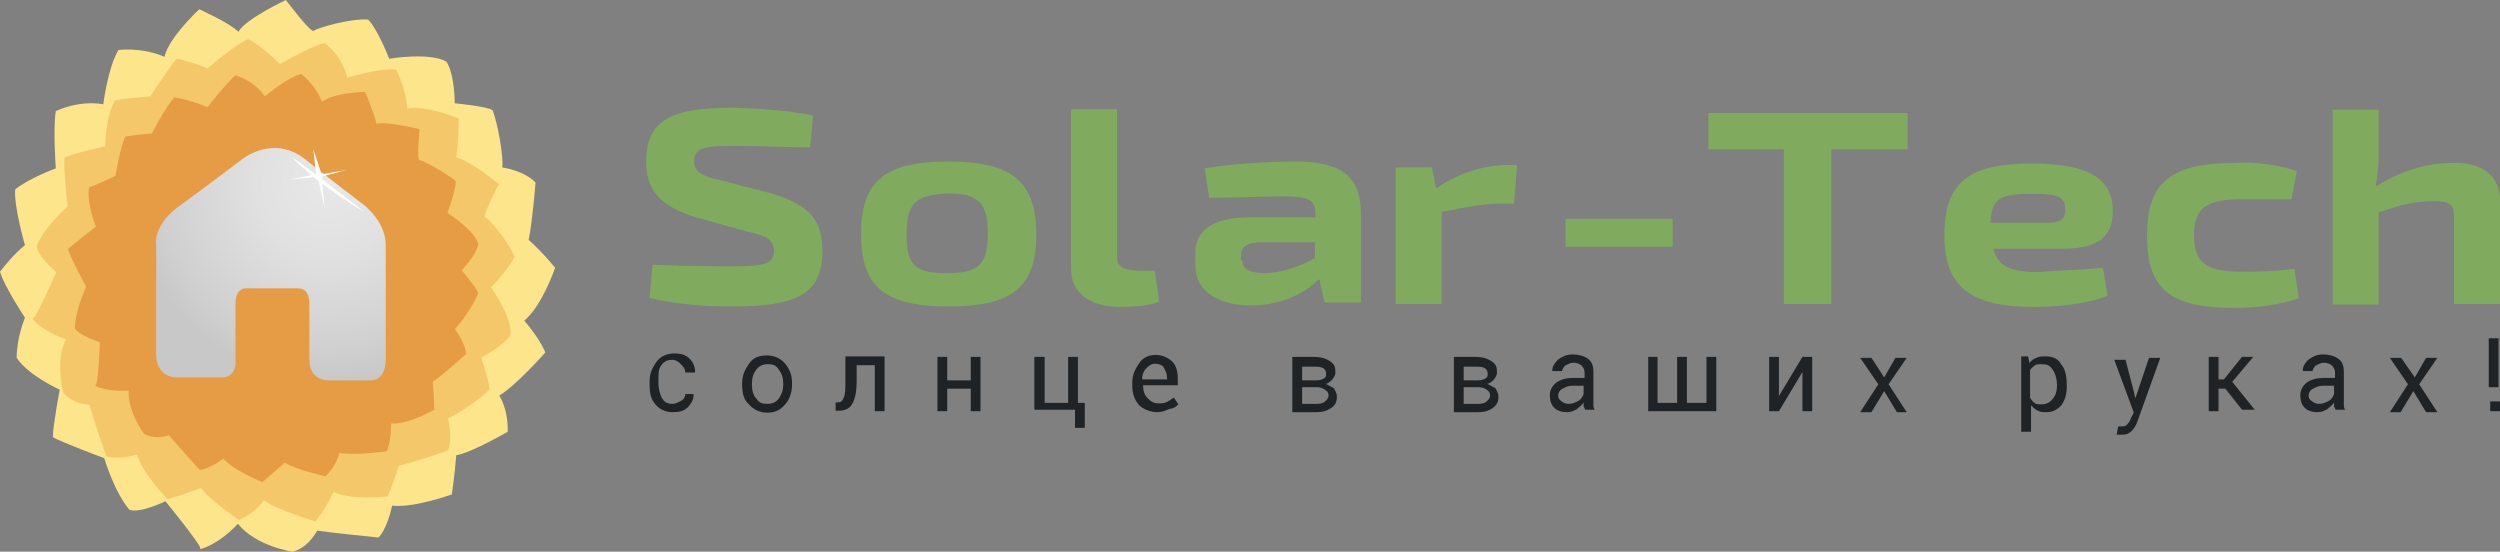 <?xml version="1.0" encoding="utf-8"?>
<!-- Generator: Adobe Illustrator 19.1.0, SVG Export Plug-In . SVG Version: 6.00 Build 0)  -->
<svg version="1.2" baseProfile="tiny" id="Layer_1" 
	 xmlns="http://www.w3.org/2000/svg" xmlns:xlink="http://www.w3.org/1999/xlink" x="0px" y="0px" viewBox="84.8 283.5 510.7 112.7" 
	 enable-background="new 84.8 283.5 510.7 112.7"
	 xml:space="preserve">
<rect x="84.8" y="283.5" width="510.7" height="112.7" fill="#808080" stroke="none"/>
<g>
	<g>
		<path fill="#FDE58B" d="M89.9,348.4c0,0-4.3-6.5-5.1-9.4c3.1-4,5.1-5.4,5.1-5.4s-2.3-8-2-11.4c2.8-2.3,8.3-4.3,8.3-4.3
			s-0.6-8,0-11.7c0,0,4.6-2.3,9.7-1.4c0,0,0.9-7.4,3.1-11.1c0,0,4.8-0.6,9.4,1.4c0.9-4,7.1-9.7,7.1-9.7s6.3,2.8,8,4.6
			c1.4-2.6,9.7-6.5,9.7-6.5s5.1,6.8,5.7,6.3c0.6-0.6,7.7-2.6,11.1-2.3c2,2,4.3,8,4.3,8s8.3-1.4,11.7,0.6c1.7,2.6,1.7,8.5,1.7,8.5
			s6.5,0.6,7.7,1.4c1.1,2.6,2.3,9.7,2,11.7c5.1,0.9,6.8,3.1,6.8,3.1s-0.6,7.7-1.4,11.7c3.1,2.8,5.4,5.7,5.4,5.7s-2.6,7.7-6.3,10.8
			c3.4,4,4.3,6.5,4.3,6.5s-6,6.8-9.4,8.8c2,3.4,1.7,7.4,1.7,7.4s-7.4,4.3-10.5,4.8c-0.3,4-0.9,8-0.9,8s-7.7,2.8-12.2,2.3
			c-1.1,5.1-2.8,6.5-2.8,6.5s-9.1-0.9-12.5-1.4c-2.3,4-5.1,4.3-5.1,4.3s-7.4-1.1-11.1-5.7c-4.3,4.6-8.3,5.4-7.7,5.1
			c0.6-0.3-7.1-9.7-7.1-9.7s-5.4,2.6-7.4,1.7c-3.1-3.7-5.1-10.5-5.1-10.5s-9.1-3.4-10.5-4.3c0-2.3,1.4-9.7,1.4-9.7s-6.3-2.8-8.8-6.5
			C88.2,352.4,89.9,348.4,89.9,348.4z"/>
		<path opacity="0.47" fill="#E9A744" enable-background="new    " d="M115.5,303.2c0,0,3.7-5.7,5.4-7.7c4.3,0.9,6.3,2,6.3,2
			s5.4-4.8,8.3-6c2.8,1.4,6.5,5.1,6.5,5.1s6.3-3.7,9.1-4.3c0,0,3.7,2.6,4.6,7.1c0,0,6.3-2,10-1.7c0,0,2,3.7,2.3,8
			c3.4-0.9,10.5,2,10.5,2s0,6-0.6,8c2.6,0.3,8.8,5.4,8.8,5.4s-3.4,6.5-2.8,6.8c0.9,0.3,4.8,5.1,6,8c-0.9,2.3-4.8,6.3-4.8,6.3
			s4.3,6,4,9.7c-1.4,2.3-6,4.6-6,4.6s1.7,5.4,1.7,6.5c-1.7,2-7.1,5.4-8.5,6c1.1,4.6,0,6.5,0,6.5s-6.3,2.3-10,3.1
			c-1.1,3.4-2.3,6.3-2.3,6.3s-7.1,0.9-11.1-0.9c-2,4.3-3.7,6-3.7,6s-7.7-2.3-10.5-4.3c-2,2.8-5.1,4-5.1,4s-6.3-4.3-7.7-6.5
			c-3.1,1.1-6.8,2.3-6.8,2.3s-5.1-5.1-6.3-9.1c-4.6,1.1-6.3,0.3-6.3,0.3s-2.6-7.4-3.4-10.5c-4-0.3-5.4-2.6-5.4-2.6
			s-1.7-6.5,0.6-10.8c-5.1-1.7-7.4-4.6-6.8-4.3s4.8-9.4,4.8-9.4s-4-3.4-4-5.4c1.7-4,6.3-8,6.3-8s-0.9-8.3-0.6-10
			c1.7-0.9,8.3-2.3,8.3-2.3s0-6,2-9.4C111.8,303.4,115.5,303.2,115.5,303.2z"/>
		<path fill="#E59C44" d="M108.4,319.4c0,0,0.9-5.7,2-8c3.7-0.6,5.4-0.6,5.4-0.6s2.8-5.4,4.6-7.4c2.8,0.3,6.8,2,6.8,2
			s3.7-4.8,5.7-6.5c0,0,3.7,0.9,6,4.3c0,0,4.3-3.7,7.4-4.6c0,0,2.8,2,4.3,5.7c2.6-2,8.8-2,8.8-2s2,4.8,2.3,6.5
			c2-0.6,8.8,1.1,8.8,1.1s-0.6,6.3,0,6.3s5.4,2.6,7.4,4.3c0,2-1.7,6.5-1.7,6.5s5.4,3.4,6.3,6.3c-0.3,2.3-3.4,5.4-3.4,5.4
			s3.1,3.7,3.4,4.6c-0.6,2-3.7,6.5-4.8,7.4c2.3,3.1,2.3,5.1,2.3,5.1s-4.3,4-6.8,5.7c0.3,3.1,0.3,5.7,0.3,5.7s-5.4,3.1-8.8,2.8
			c0,4-0.9,5.7-0.9,5.7s-6.8,0.9-9.7,0.3c-0.6,2.8-2.8,4.8-2.8,4.8s-6.3-1.4-8.3-2.8c-2.3,2-4.6,4-4.6,4s-5.7-2.3-8-4.8
			c-3.1,2.3-4.8,2.3-4.8,2.3s-4.6-5.1-6.3-7.1c-3.1,1.1-5.1-0.3-5.1-0.3s-3.4-4.6-3.1-8.8c-4.6,0.3-7.4-1.1-6.8-1.1
			c0.6,0,0.9-8.8,0.9-8.8s-4.3-1.4-5.1-2.8c0-3.7,2.3-8.5,2.3-8.5s-3.4-6.3-3.7-7.7c1.1-1.1,5.7-4.6,5.7-4.6s-2-4.8-1.4-8
			C105.6,320.8,108.4,319.4,108.4,319.4z"/>
		<g>
			
				<radialGradient id="SVGID_1_" cx="38.802" cy="610.769" r="14.278" gradientTransform="matrix(2.845 0 0 -2.845 41.418 2058.41)" gradientUnits="userSpaceOnUse">
				<stop  offset="0" style="stop-color:#E8E8E8"/>
				<stop  offset="0.358" style="stop-color:#E1E1E1"/>
				<stop  offset="0.841" style="stop-color:#D0D0D0"/>
				<stop  offset="1" style="stop-color:#C9C8C8"/>
			</radialGradient>
			<path fill="url(#SVGID_1_)" d="M116.7,355.8v-22.2c0,0-0.9-4.3,5.4-8.5c5.1-3.7,12.2-9.1,12.2-9.1s6.3-5.1,12.8,0
				c3.4,2.8,11.7,9.1,11.7,9.1s4.8,3.4,4.8,8.5c0,6.8,0,15.6,0,23c0,0,0.3,4.6-3.1,4.6c-2.3,0-8.5,0-8.5,0s-4,0.3-4-4.3
				c0-3.7,0-11.1,0-11.1s0.3-3.4-2.3-3.4c-2.8,0-10.5,0-10.5,0s-2.3-0.3-2.3,3.1c0,3.4,0,11.1,0,11.1s0.6,4-2.8,4
				c-2.8,0-9.4,0-9.4,0S116.7,360.6,116.7,355.8z"/>
			<path fill="#FFFFFF" d="M144.5,315.7c-0.3-0.6,14.8,11.1,14.8,11.1S150.5,321.9,144.5,315.7z"/>
			<path fill="#FFFFFF" d="M148.8,314c0,0.3,0.6,5.1,0.6,5.1l-5.7,1.1l6-0.6l1.4,6.3l-0.6-6.3l5.1-1.4l-5.1,0.9L148.8,314z"/>
		</g>
	</g>
	<g>
		<g>
			<path fill="#80AB5E" d="M250.9,307.1l-0.6,6.5c-4.3,0-10.2-0.3-15.4-0.3c-6,0-8.3,0.3-8.3,3.1c0,2.3,1.7,3.1,5.7,4l10,2.6
				c8,2.3,10.5,5.7,10.5,11.7c0,8.8-5.1,11.4-18.2,11.4c-3.4,0-9.4,0-17.1-1.7l0.6-6.8c8.8,0.3,12.8,0.3,16.5,0.3
				c6.5,0,8.3-0.6,8.3-3.1s-1.7-3.1-5.4-4l-10.2-2.8c-7.7-2.3-10.5-5.7-10.5-11.4c0-8.8,5.4-11.1,17.9-11.1
				C239.8,305.7,245.8,306,250.9,307.1z"/>
			<path fill="#80AB5E" d="M296.5,331.3c0,10.8-4.8,14.8-17.9,14.8s-17.9-4-17.9-14.8c0-10.8,4.8-14.8,17.9-14.8
				C291.3,316.5,296.5,320.5,296.5,331.3z M270,331.3c0,6.5,1.7,8,8.3,8c6.3,0,8.3-1.7,8.3-8c0-6.5-2-8.3-8.3-8.3
				C272,323.4,270,324.8,270,331.3z"/>
			<path fill="#80AB5E" d="M313,336.2c0,1.7,1.4,2.6,4.6,2.6h3.1l0.9,6.3c-1.7,0.9-6,1.1-8,1.1c-6,0-10-2.8-10-7.7v-32.7h9.4V336.2z
				"/>
			<path fill="#80AB5E" d="M362.8,327.1v18.2h-7.4l-1.1-4.8c-2.6,2.6-7.4,5.4-13.9,5.4s-11.4-2.8-11.4-8V335c0-4.6,4-7.1,10.8-7.1
				h13.7v-0.9c0-2.6-1.4-3.4-6.3-3.4c-3.7,0-9.7,0.3-15.4,0.3l-0.9-6c5.1-0.9,13.1-1.4,18.5-1.4
				C358.2,316.5,362.8,319.1,362.8,327.1z M338.6,336.7c0,1.7,1.4,2.6,4.6,2.6c2.8,0,6.8-1.1,10.2-3.1V333h-11.1c-2.8,0-4,1.1-4,2.6
				v1.1H338.6z"/>
			<path fill="#80AB5E" d="M394.1,325.1h-2.8c-3.4,0-6.5,0.6-12,1.7v18.8h-9.4v-27.9h7.4l0.9,4.3c4.8-3.4,10.2-4.8,14.8-4.8h1.7
				L394.1,325.1z"/>
			<path fill="#80AB5E" d="M404.6,333.9v-5.7h21.9v5.7H404.6z"/>
			<path fill="#80AB5E" d="M458.9,314v31.6h-9.7V314h-15.4v-7.4h40.7v7.4H458.9z"/>
			<path fill="#80AB5E" d="M514.4,338.2l0.9,5.7c-4,1.7-10.2,2.3-15.1,2.3c-13.4,0-18.2-4.6-18.2-14.5c0-11.1,5.1-14.8,17.9-14.8
				c12,0,16.5,3.4,16.5,9.7c0,5.1-2.8,7.7-10.2,7.7h-14.2c0.9,3.7,3.7,4.8,9.4,4.8C504.7,338.7,509.9,338.7,514.4,338.2z M491.4,329
				h11.9c2.8,0,3.4-1.1,3.4-2.8c0-2.6-1.7-3.1-6.8-3.1C493.6,323.1,491.6,323.9,491.4,329z"/>
			<path fill="#80AB5E" d="M554,318.5l-1.1,5.7c-3.7,0-7.4,0-10.2,0c-7.1,0-9.7,1.7-9.7,7.4c0,5.7,2.6,7.4,9.7,7.4
				c2.3,0,6.8,0,10.8-0.6l0.9,6c-3.7,1.4-8.8,2-13.4,2c-13.1,0-17.6-4-17.6-14.8s4.8-14.8,17.9-14.8
				C544.9,316.5,550.3,317.1,554,318.5z"/>
			<path fill="#80AB5E" d="M595.5,324.5v21.1h-9.4v-18.2c0-2.3-1.1-2.8-4.3-2.8c-3.4,0-6.3,0.6-11.1,2.3v18.8h-9.4v-39.8h9.4v9.4
				c0,2.3-0.3,4.6-0.6,6.3c5.1-3.1,10.2-4.8,15.4-4.8C591.8,316.5,595.5,319.4,595.5,324.5z"/>
		</g>
	</g>
	<g>
		<path fill="#1F2325" d="M222.2,366c0.6,0,1.1-0.3,1.7-0.6c0.6-0.3,0.9-0.9,0.9-1.4h1.7l0,0c0,0.9-0.3,1.7-1.1,2.6s-2,1.1-3.1,1.1
			c-1.7,0-2.8-0.6-3.7-1.7c-0.9-1.1-1.1-2.3-1.1-4v-0.6c0-1.7,0.6-2.8,1.4-4c0.9-1.1,2-1.7,3.7-1.7c1.4,0,2.3,0.3,3.1,1.1
			s1.1,1.7,1.1,2.8l0,0h-2c0-0.6-0.3-1.1-0.9-1.7c-0.6-0.6-1.1-0.9-1.7-0.9c-1.1,0-1.7,0.3-2.3,1.1s-0.6,1.7-0.6,2.8v0.9
			c0,1.1,0.3,2,0.6,2.8C220.5,365.7,221.1,366,222.2,366z"/>
		<path fill="#1F2325" d="M236.4,361.8c0-1.7,0.6-2.8,1.4-4s2-1.7,3.7-1.7c1.4,0,2.8,0.6,3.7,1.7s1.4,2.3,1.4,4v0.3
			c0,1.7-0.6,3.1-1.4,4c-0.9,1.1-2,1.7-3.7,1.7c-1.4,0-2.8-0.6-3.7-1.7C236.7,365.2,236.4,363.8,236.4,361.8L236.4,361.8z
			 M238.4,362.1c0,1.1,0.3,2.3,0.9,2.8c0.6,0.9,1.1,1.1,2.3,1.1c0.9,0,1.7-0.3,2.3-1.1c0.6-0.9,0.9-1.7,0.9-2.8v-0.3
			c0-1.1-0.3-2-0.9-2.8c-0.6-0.9-1.1-1.1-2.3-1.1c-0.9,0-1.7,0.3-2.3,1.1C238.7,359.8,238.4,360.6,238.4,362.1L238.4,362.1z"/>
		<path fill="#1F2325" d="M265.5,356.4v11.1h-2v-9.4h-3.7v3.1c0,2.3-0.3,3.7-0.9,4.8c-0.6,1.1-1.7,1.4-2.8,1.4h-0.6v-1.7h0.3
			c0.9,0,1.1-0.3,1.4-1.1c0.3-0.6,0.3-2,0.3-3.7v-4.6H265.5z"/>
		<path fill="#1F2325" d="M285.1,367.5h-2v-4.6h-4.8v4.6h-2v-11.1h2v4.8h4.8v-4.8h2V367.5z"/>
		<path fill="#1F2325" d="M296.2,356.4h2v9.4h4.8v-9.4h2v9.4h1.4v5.1h-2v-3.7h-8.3V356.4z"/>
		<path fill="#1F2325" d="M321.2,367.7c-1.4,0-2.8-0.6-3.7-1.4c-0.9-1.1-1.4-2.3-1.4-4v-0.6c0-1.7,0.6-2.8,1.4-4s2-1.7,3.4-1.7
			c1.4,0,2.6,0.6,3.4,1.4s1.1,2,1.1,3.7v1.1h-7.1l0,0c0,1.1,0.3,2,0.9,2.6c0.6,0.6,1.1,1.1,2.3,1.1c0.6,0,1.1,0,1.7-0.3
			c0.6-0.3,0.9-0.6,1.4-0.9l0.9,1.4c-0.3,0.3-0.9,0.9-1.7,0.9C322.6,367.5,322.1,367.7,321.2,367.7z M320.7,357.8
			c-0.6,0-1.1,0.3-1.7,0.9c-0.6,0.6-0.9,1.4-0.9,2.3l0,0h5.1v-0.3c0-0.9-0.3-1.4-0.6-2C322.4,358.1,321.5,357.8,320.7,357.8z"/>
		<path fill="#1F2325" d="M348.8,367.5v-11.1h4.3c1.4,0,2.6,0.3,3.4,0.9c0.9,0.6,1.1,1.1,1.1,2.3c0,0.6-0.3,0.9-0.6,1.4
			c-0.3,0.3-0.9,0.9-1.4,0.9c0.6,0.3,1.1,0.6,1.7,0.9c0.3,0.6,0.6,1.1,0.6,1.7c0,1.1-0.3,1.7-1.1,2.3c-0.9,0.6-1.7,0.9-3.1,0.9
			H348.8L348.8,367.5z M350.8,361.2h2.3c0.9,0,1.4,0,2-0.3c0.6-0.3,0.6-0.6,0.6-1.1c0-0.6-0.3-0.9-0.6-1.1c-0.6-0.3-1.1-0.3-2-0.3
			h-2.3V361.2z M350.8,362.6v3.4h3.1c0.9,0,1.4-0.3,1.7-0.6c0.3-0.3,0.6-0.6,0.6-1.1c0-0.6-0.3-0.9-0.6-1.1s-0.9-0.6-1.7-0.6H350.8
			L350.8,362.6z"/>
		<path fill="#1F2325" d="M381.8,367.5v-11.1h4.3c1.4,0,2.6,0.3,3.4,0.9c0.9,0.6,1.1,1.1,1.1,2.3c0,0.6-0.3,0.9-0.6,1.4
			c-0.3,0.3-0.9,0.9-1.4,0.9c0.6,0.3,1.1,0.6,1.7,0.9c0.3,0.6,0.6,1.1,0.6,1.7c0,1.1-0.3,1.7-1.1,2.3s-1.7,0.9-3.1,0.9H381.8
			L381.8,367.5z M383.8,361.2h2.3c0.9,0,1.4,0,2-0.3c0.6-0.3,0.6-0.6,0.6-1.1c0-0.6-0.3-0.9-0.6-1.1c-0.6-0.3-1.1-0.3-2-0.3h-2.3
			V361.2z M383.8,362.6v3.4h3.1c0.9,0,1.4-0.3,1.7-0.6c0.3-0.3,0.6-0.6,0.6-1.1c0-0.6-0.3-0.9-0.6-1.1c-0.3-0.3-0.9-0.6-1.7-0.6
			H383.8L383.8,362.6z"/>
		<path fill="#1F2325" d="M408.6,367.5c0-0.3,0-0.6-0.3-0.9c0-0.3,0-0.6,0-0.9c-0.3,0.6-0.9,0.9-1.4,1.4c-0.6,0.3-1.1,0.6-2,0.6
			c-1.1,0-2-0.3-2.6-0.9c-0.6-0.6-0.9-1.4-0.9-2.6c0-1.1,0.6-2,1.4-2.6c0.9-0.6,2-0.9,3.4-0.9h2.3v-1.1c0-0.6-0.3-1.1-0.6-1.4
			c-0.3-0.3-0.9-0.6-1.7-0.6c-0.6,0-1.1,0.3-1.7,0.6c-0.3,0.3-0.6,0.9-0.6,1.1h-2l0,0c0-0.9,0.3-1.4,1.1-2.3
			c0.9-0.6,1.7-1.1,3.1-1.1c1.1,0,2.3,0.3,3.1,0.9s1.1,1.4,1.1,2.8v5.4c0,0.3,0,0.9,0,1.1c0,0.3,0,0.9,0.3,1.1H408.6z M405.2,366
			c0.9,0,1.4-0.3,2-0.6c0.6-0.3,0.9-0.9,1.1-1.4v-1.7H406c-0.9,0-1.4,0.3-2,0.6c-0.6,0.3-0.9,0.9-0.9,1.4c0,0.6,0.3,0.9,0.6,1.1
			C404,365.7,404.6,366,405.2,366z"/>
		<path fill="#1F2325" d="M423.4,356.4v9.4h4v-9.4h2v9.4h4v-9.4h2v11.1h-13.9v-11.1H423.4z"/>
		<path fill="#1F2325" d="M453,356.4h2v11.1h-2v-8l0,0l-4.8,8h-2v-11.1h2v8l0,0L453,356.4z"/>
		<path fill="#1F2325" d="M469.7,360.6l2.3-4h2.3l-3.7,5.4l3.7,5.7h-2l-2.6-4.3l-2.6,4.3h-2.3l3.7-5.7l-3.7-5.4h2.3L469.7,360.6z"/>
		<path fill="#1F2325" d="M507,362.3c0,1.7-0.3,2.8-1.1,4c-0.9,0.9-1.7,1.4-3.1,1.4c-0.6,0-1.1,0-1.7-0.3c-0.6-0.3-0.9-0.6-1.4-1.1
			v5.4h-2v-15.4h1.4l0.3,1.4c0.3-0.6,0.9-0.9,1.4-1.1c0.6-0.3,1.1-0.3,2-0.3c1.4,0,2.6,0.6,3.1,1.7C506.7,358.9,507,360.3,507,362.3
			L507,362.3z M505,362.1c0-1.1-0.3-2.3-0.9-3.1c-0.6-0.9-1.1-1.1-2.3-1.1c-0.6,0-1.1,0-1.4,0.3c-0.3,0.3-0.9,0.6-0.9,1.1v5.4
			c0.3,0.6,0.6,0.9,0.9,1.1c0.3,0.3,0.9,0.3,1.4,0.3c0.9,0,1.7-0.3,2.3-1.1C504.7,364.3,505,363.5,505,362.1L505,362.1z"/>
		<path fill="#1F2325" d="M520.7,363.5l0.3,1.4l0,0l2.8-8.3h2.3l-4.6,12.8c-0.3,0.9-0.6,1.4-1.1,2c-0.6,0.6-1.1,0.9-2,0.9
			c-0.3,0-0.3,0-0.6,0s-0.6,0-0.6,0l0.3-1.7c0,0,0,0,0.3,0c0.3,0,0.6,0,0.6,0c0.6,0,0.9-0.3,1.1-0.6c0.3-0.3,0.6-0.9,0.6-1.1
			l0.6-1.1l-4-10.8h2.3L520.7,363.5z"/>
		<path fill="#1F2325" d="M539.4,362.9H538v4.6h-2v-11.1h2v4.6h1.1l3.7-4.6h2.3l0,0l-4.3,5.1l4.6,5.7l0,0h-2.6L539.4,362.9z"/>
		<path fill="#1F2325" d="M561.9,367.5c0-0.3,0-0.6-0.3-0.9c0-0.3,0-0.6,0-0.9c-0.3,0.6-0.9,0.9-1.4,1.4c-0.6,0.3-1.1,0.6-2,0.6
			c-1.1,0-2-0.3-2.6-0.9c-0.6-0.6-0.9-1.4-0.9-2.6c0-1.1,0.6-2,1.4-2.6c0.9-0.6,2-0.9,3.4-0.9h2.3v-1.1c0-0.6-0.3-1.1-0.6-1.4
			c-0.3-0.3-0.9-0.6-1.7-0.6c-0.6,0-1.1,0.3-1.7,0.6c-0.3,0.3-0.6,0.9-0.6,1.1h-2l0,0c0-0.9,0.3-1.4,1.1-2.3
			c0.9-0.6,1.7-1.1,3.1-1.1c1.1,0,2.3,0.3,3.1,0.9s1.1,1.4,1.1,2.8v5.4c0,0.3,0,0.9,0,1.1c0,0.3,0,0.9,0.3,1.1H561.9z M558.5,366
			c0.9,0,1.4-0.3,2-0.6c0.6-0.3,0.9-0.9,1.1-1.4v-1.7h-2.3c-0.9,0-1.4,0.3-2,0.6c-0.6,0.3-0.9,0.9-0.9,1.4c0,0.6,0.3,0.9,0.6,1.1
			C557.4,365.7,557.9,366,558.5,366z"/>
		<path fill="#1F2325" d="M578.1,360.6l2.3-4h2.3l-3.7,5.4l3.7,5.7h-2.3l-2.6-4.3l-2.6,4.3H573l3.7-5.7l-3.7-5.4h2.3L578.1,360.6z"
			/>
		<path fill="#1F2325" d="M595.2,362.6h-2v-10h2V362.6z M595.5,367.5h-2v-2h2V367.5z"/>
	</g>
</g>
</svg>

